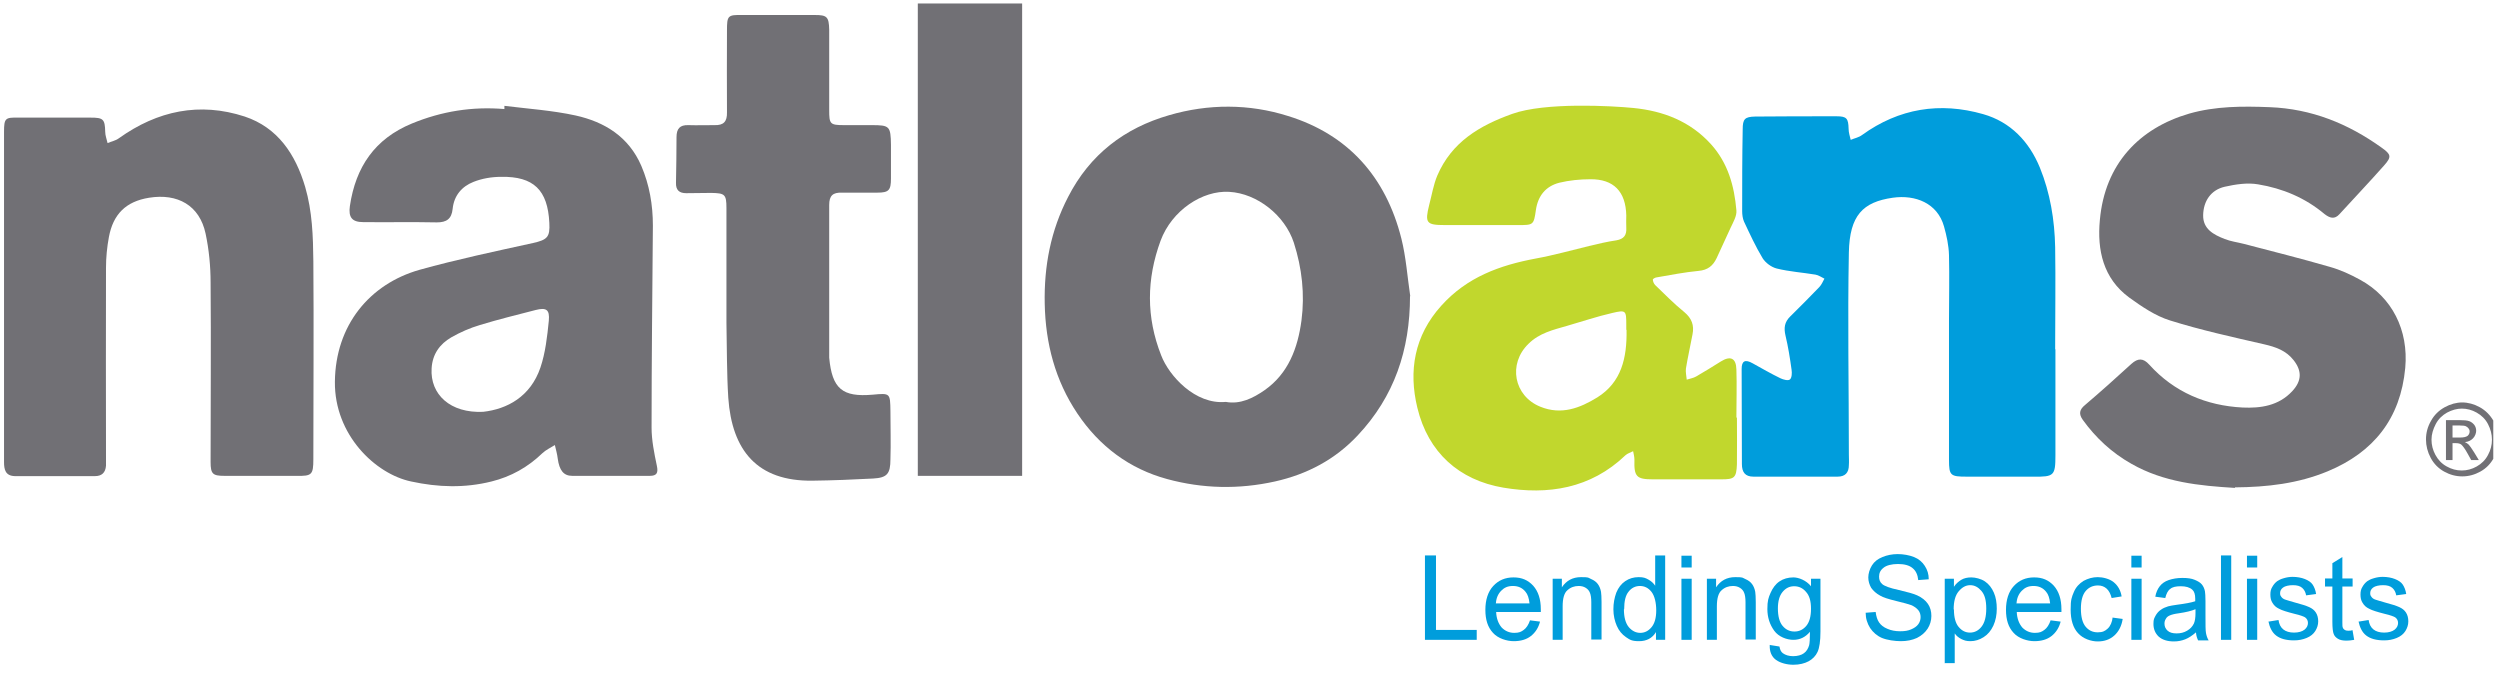 <svg width="310" height="86" viewBox="0 0 310 86" fill="none" xmlns="http://www.w3.org/2000/svg">
<g clip-path="url(#clip0_5420_2041)">
<path d="M126.745 0.432H113.808V59.006H126.745V0.432Z" fill="#717075"/>
<path d="M176.693 79.339V68.874H178.062V78.11H183.113V79.339H176.693Z" fill="#009DDC"/>
<path d="M189.66 76.914L190.964 77.08C190.768 77.844 190.377 78.442 189.823 78.874C189.269 79.306 188.552 79.505 187.705 79.505C186.858 79.505 185.75 79.173 185.131 78.475C184.479 77.778 184.186 76.847 184.186 75.618C184.186 74.389 184.511 73.359 185.163 72.661C185.815 71.963 186.63 71.598 187.672 71.598C188.715 71.598 189.465 71.93 190.116 72.628C190.736 73.326 191.061 74.289 191.061 75.552C191.061 76.814 191.061 75.751 191.061 75.884H185.522C185.554 76.714 185.815 77.346 186.206 77.811C186.63 78.243 187.151 78.475 187.77 78.475C188.389 78.475 188.617 78.342 188.943 78.11C189.269 77.877 189.53 77.478 189.725 76.914H189.66ZM185.522 74.821H189.66C189.595 74.189 189.432 73.691 189.171 73.392C188.78 72.894 188.259 72.661 187.607 72.661C186.956 72.661 186.532 72.86 186.141 73.259C185.75 73.658 185.522 74.189 185.489 74.854L185.522 74.821Z" fill="#009DDC"/>
<path d="M192.531 79.339V71.764H193.671V72.827C194.225 71.997 195.007 71.565 196.05 71.565C197.093 71.565 196.898 71.631 197.289 71.797C197.68 71.963 197.94 72.163 198.136 72.429C198.331 72.694 198.462 73.027 198.527 73.392C198.56 73.625 198.592 74.057 198.592 74.655V79.306H197.321V74.688C197.321 74.156 197.256 73.758 197.158 73.525C197.06 73.259 196.898 73.06 196.637 72.894C196.376 72.728 196.083 72.661 195.757 72.661C195.236 72.661 194.747 72.827 194.356 73.193C193.965 73.525 193.769 74.189 193.769 75.186V79.339H192.498H192.531Z" fill="#009DDC"/>
<path d="M205.34 79.339V78.376C204.884 79.14 204.167 79.505 203.255 79.505C202.342 79.505 202.114 79.339 201.625 79.007C201.137 78.675 200.745 78.21 200.485 77.612C200.224 77.013 200.061 76.316 200.061 75.552C200.061 74.787 200.191 74.123 200.42 73.492C200.68 72.861 201.039 72.395 201.528 72.063C202.016 71.731 202.57 71.565 203.19 71.565C203.809 71.565 204.037 71.665 204.395 71.864C204.754 72.063 205.014 72.296 205.243 72.628V68.874H206.481V79.339H205.308H205.34ZM201.365 75.552C201.365 76.515 201.56 77.246 201.951 77.744C202.342 78.21 202.831 78.475 203.385 78.475C203.939 78.475 204.395 78.243 204.786 77.778C205.177 77.312 205.373 76.615 205.373 75.684C205.373 74.754 205.177 73.891 204.786 73.392C204.395 72.894 203.906 72.661 203.352 72.661C202.798 72.661 202.31 72.894 201.951 73.359C201.56 73.824 201.397 74.555 201.397 75.552H201.365Z" fill="#009DDC"/>
<path d="M208.498 70.369V68.907H209.769V70.369H208.498ZM208.498 79.339V71.764H209.769V79.339H208.498Z" fill="#009DDC"/>
<path d="M211.654 79.339V71.764H212.794V72.827C213.348 71.997 214.13 71.565 215.173 71.565C216.216 71.565 216.021 71.631 216.412 71.797C216.803 71.963 217.063 72.163 217.259 72.429C217.454 72.694 217.585 73.027 217.65 73.392C217.682 73.625 217.715 74.057 217.715 74.655V79.306H216.444V74.688C216.444 74.156 216.379 73.758 216.281 73.525C216.183 73.259 216.021 73.06 215.76 72.894C215.499 72.728 215.206 72.661 214.88 72.661C214.359 72.661 213.87 72.827 213.479 73.193C213.088 73.525 212.892 74.189 212.892 75.186V79.339H211.621H211.654Z" fill="#009DDC"/>
<path d="M219.415 79.97L220.653 80.17C220.719 80.568 220.849 80.834 221.077 81C221.403 81.233 221.827 81.366 222.348 81.366C222.869 81.366 223.391 81.233 223.684 81C224.01 80.768 224.206 80.435 224.336 80.004C224.401 79.738 224.434 79.206 224.434 78.342C223.88 79.007 223.195 79.339 222.381 79.339C221.566 79.339 220.556 78.974 220.002 78.209C219.448 77.445 219.154 76.548 219.154 75.518C219.154 74.488 219.285 74.123 219.546 73.525C219.806 72.927 220.165 72.428 220.653 72.096C221.142 71.764 221.729 71.598 222.381 71.598C223.032 71.598 223.977 71.963 224.564 72.694V71.764H225.737V78.309C225.737 79.505 225.607 80.336 225.379 80.834C225.151 81.332 224.759 81.731 224.271 81.997C223.782 82.263 223.13 82.429 222.381 82.429C221.631 82.429 220.784 82.23 220.23 81.831C219.676 81.432 219.415 80.801 219.448 80.004L219.415 79.97ZM220.458 75.419C220.458 76.415 220.653 77.146 221.045 77.611C221.436 78.077 221.924 78.309 222.511 78.309C223.098 78.309 223.586 78.077 223.977 77.611C224.368 77.146 224.564 76.449 224.564 75.485C224.564 74.522 224.368 73.857 223.945 73.392C223.554 72.927 223.065 72.694 222.478 72.694C221.892 72.694 221.436 72.927 221.045 73.392C220.653 73.857 220.458 74.555 220.458 75.452V75.419Z" fill="#009DDC"/>
<path d="M231.311 75.984L232.582 75.884C232.647 76.415 232.777 76.847 233.005 77.18C233.233 77.512 233.559 77.778 234.048 77.977C234.504 78.176 235.026 78.276 235.612 78.276C236.199 78.276 236.59 78.21 236.981 78.043C237.372 77.877 237.665 77.678 237.861 77.412C238.056 77.146 238.154 76.847 238.154 76.515C238.154 76.183 238.056 75.884 237.861 75.651C237.665 75.419 237.372 75.186 236.948 75.02C236.687 74.92 236.068 74.754 235.123 74.522C234.178 74.289 233.527 74.09 233.136 73.857C232.647 73.591 232.288 73.259 232.028 72.894C231.799 72.495 231.669 72.063 231.669 71.598C231.669 71.133 231.832 70.568 232.125 70.103C232.419 69.638 232.842 69.306 233.429 69.073C233.983 68.84 234.634 68.707 235.319 68.707C236.003 68.707 236.753 68.84 237.339 69.073C237.926 69.306 238.382 69.704 238.675 70.169C239.001 70.668 239.164 71.199 239.164 71.831L237.861 71.93C237.795 71.266 237.567 70.767 237.144 70.435C236.753 70.103 236.134 69.937 235.351 69.937C234.569 69.937 233.918 70.103 233.559 70.402C233.168 70.701 233.005 71.066 233.005 71.498C233.005 71.93 233.135 72.196 233.396 72.429C233.657 72.661 234.341 72.927 235.449 73.159C236.557 73.425 237.307 73.625 237.73 73.824C238.317 74.09 238.773 74.455 239.066 74.887C239.36 75.319 239.49 75.817 239.49 76.382C239.49 76.947 239.327 77.479 239.034 77.944C238.708 78.442 238.284 78.808 237.698 79.107C237.111 79.372 236.459 79.505 235.71 79.505C234.96 79.505 234.015 79.372 233.364 79.107C232.744 78.841 232.256 78.409 231.897 77.877C231.539 77.312 231.343 76.681 231.343 75.984H231.311Z" fill="#009DDC"/>
<path d="M241.147 82.263V71.764H242.288V72.761C242.549 72.362 242.875 72.096 243.2 71.897C243.526 71.698 243.95 71.598 244.439 71.598C244.928 71.598 245.644 71.764 246.133 72.096C246.622 72.428 246.981 72.894 247.241 73.492C247.502 74.09 247.6 74.754 247.6 75.485C247.6 76.216 247.469 76.947 247.176 77.578C246.883 78.209 246.492 78.675 245.97 79.007C245.449 79.339 244.895 79.505 244.341 79.505C243.787 79.505 243.559 79.406 243.2 79.239C242.875 79.073 242.581 78.841 242.386 78.542V82.23H241.115L241.147 82.263ZM242.288 75.585C242.288 76.548 242.484 77.279 242.875 77.744C243.266 78.209 243.722 78.442 244.276 78.442C244.83 78.442 245.319 78.209 245.71 77.711C246.101 77.213 246.296 76.482 246.296 75.452C246.296 74.422 246.101 73.757 245.71 73.292C245.319 72.827 244.862 72.561 244.308 72.561C243.754 72.561 243.298 72.827 242.875 73.326C242.451 73.824 242.255 74.588 242.255 75.552L242.288 75.585Z" fill="#009DDC"/>
<path d="M254.217 76.914L255.521 77.08C255.325 77.844 254.934 78.442 254.38 78.874C253.826 79.306 253.109 79.505 252.262 79.505C251.415 79.505 250.307 79.173 249.687 78.475C249.036 77.778 248.742 76.847 248.742 75.618C248.742 74.389 249.068 73.359 249.72 72.661C250.372 71.963 251.186 71.598 252.229 71.598C253.272 71.598 254.022 71.93 254.673 72.628C255.292 73.326 255.618 74.289 255.618 75.552C255.618 76.814 255.618 75.751 255.618 75.884H250.079C250.111 76.714 250.372 77.346 250.763 77.811C251.186 78.243 251.708 78.475 252.327 78.475C252.946 78.475 253.174 78.342 253.5 78.11C253.826 77.877 254.087 77.478 254.282 76.914H254.217ZM250.079 74.821H254.217C254.152 74.189 253.989 73.691 253.728 73.392C253.337 72.894 252.816 72.661 252.164 72.661C251.512 72.661 251.089 72.86 250.698 73.259C250.307 73.658 250.079 74.189 250.046 74.854L250.079 74.821Z" fill="#009DDC"/>
<path d="M261.975 76.582L263.213 76.748C263.083 77.612 262.725 78.309 262.171 78.808C261.617 79.306 260.932 79.538 260.118 79.538C259.303 79.538 258.293 79.206 257.674 78.509C257.054 77.844 256.761 76.847 256.761 75.585C256.761 74.322 256.892 74.057 257.152 73.425C257.413 72.794 257.837 72.362 258.358 72.03C258.912 71.731 259.498 71.565 260.118 71.565C260.737 71.565 261.584 71.764 262.105 72.196C262.627 72.628 262.953 73.193 263.083 73.957L261.845 74.156C261.714 73.658 261.519 73.259 261.226 72.993C260.932 72.728 260.574 72.595 260.15 72.595C259.531 72.595 259.01 72.827 258.619 73.293C258.228 73.758 258.032 74.489 258.032 75.485C258.032 76.482 258.228 77.246 258.619 77.711C259.01 78.176 259.498 78.409 260.118 78.409C260.737 78.409 261.03 78.243 261.356 77.944C261.682 77.645 261.91 77.146 261.975 76.515V76.582Z" fill="#009DDC"/>
<path d="M264.289 70.369V68.907H265.56V70.369H264.289ZM264.289 79.339V71.764H265.56V79.339H264.289Z" fill="#009DDC"/>
<path d="M272.306 78.409C271.849 78.807 271.393 79.106 270.97 79.273C270.546 79.439 270.09 79.538 269.568 79.538C268.754 79.538 268.135 79.339 267.678 78.94C267.255 78.542 267.027 78.01 267.027 77.379C267.027 76.748 267.124 76.681 267.287 76.349C267.45 76.05 267.678 75.784 267.939 75.618C268.2 75.419 268.526 75.286 268.851 75.186C269.112 75.12 269.471 75.053 269.959 74.987C270.97 74.854 271.719 74.721 272.208 74.555C272.208 74.389 272.208 74.256 272.208 74.222C272.208 73.691 272.078 73.326 271.85 73.126C271.524 72.827 271.035 72.694 270.416 72.694C269.797 72.694 269.373 72.794 269.112 73.026C268.819 73.226 268.623 73.624 268.493 74.156L267.255 73.99C267.352 73.458 267.548 73.026 267.809 72.694C268.069 72.362 268.428 72.096 268.917 71.93C269.405 71.764 269.959 71.664 270.611 71.664C271.263 71.664 271.752 71.731 272.143 71.897C272.534 72.063 272.827 72.229 273.023 72.462C273.218 72.694 273.349 72.993 273.414 73.326C273.446 73.558 273.479 73.924 273.479 74.522V76.249C273.479 77.445 273.479 78.209 273.544 78.508C273.609 78.841 273.707 79.14 273.87 79.406H272.566C272.436 79.14 272.338 78.841 272.306 78.475V78.409ZM272.208 75.552C271.752 75.751 271.067 75.917 270.155 76.05C269.634 76.116 269.275 76.216 269.047 76.316C268.819 76.415 268.656 76.548 268.558 76.748C268.428 76.947 268.395 77.146 268.395 77.346C268.395 77.678 268.526 77.977 268.786 78.209C269.047 78.442 269.405 78.542 269.894 78.542C270.383 78.542 270.807 78.442 271.198 78.209C271.589 77.977 271.85 77.711 272.045 77.312C272.175 77.013 272.241 76.581 272.241 76.017V75.552H272.208Z" fill="#009DDC"/>
<path d="M275.401 79.339V68.874H276.672V79.339H275.401Z" fill="#009DDC"/>
<path d="M278.624 70.369V68.907H279.895V70.369H278.624ZM278.624 79.339V71.764H279.895V79.339H278.624Z" fill="#009DDC"/>
<path d="M281.298 77.08L282.536 76.88C282.601 77.379 282.797 77.778 283.122 78.043C283.448 78.309 283.905 78.442 284.459 78.442C285.012 78.442 285.469 78.309 285.762 78.077C286.055 77.844 286.186 77.545 286.186 77.246C286.186 76.947 286.055 76.714 285.827 76.548C285.664 76.449 285.241 76.282 284.524 76.116C283.611 75.884 282.959 75.684 282.601 75.485C282.243 75.319 281.982 75.086 281.786 74.754C281.591 74.455 281.526 74.123 281.526 73.724C281.526 73.326 281.591 73.06 281.754 72.794C281.917 72.495 282.112 72.262 282.373 72.063C282.568 71.93 282.829 71.797 283.188 71.698C283.513 71.598 283.905 71.531 284.263 71.531C284.85 71.531 285.371 71.631 285.795 71.797C286.218 71.963 286.577 72.196 286.772 72.495C286.968 72.794 287.131 73.193 287.196 73.658L285.958 73.824C285.892 73.425 285.729 73.126 285.469 72.894C285.208 72.661 284.817 72.561 284.328 72.561C283.839 72.561 283.351 72.661 283.09 72.86C282.829 73.06 282.731 73.292 282.731 73.558C282.731 73.824 282.797 73.89 282.894 74.023C282.992 74.156 283.155 74.289 283.383 74.356C283.513 74.389 283.872 74.522 284.491 74.688C285.371 74.92 285.99 75.12 286.349 75.286C286.707 75.452 286.968 75.651 287.163 75.95C287.359 76.249 287.457 76.615 287.457 77.047C287.457 77.479 287.326 77.877 287.098 78.243C286.87 78.608 286.512 78.907 286.023 79.106C285.534 79.306 285.045 79.406 284.459 79.406C283.481 79.406 282.764 79.206 282.243 78.808C281.721 78.409 281.428 77.778 281.265 76.98L281.298 77.08Z" fill="#009DDC"/>
<path d="M291.724 78.21L291.919 79.339C291.561 79.406 291.235 79.439 290.974 79.439C290.518 79.439 290.159 79.372 289.899 79.206C289.638 79.04 289.475 78.874 289.377 78.608C289.279 78.376 289.214 77.877 289.214 77.08V72.728H288.302V71.731H289.214V69.837L290.453 69.073V71.731H291.724V72.728H290.453V77.146C290.453 77.512 290.453 77.744 290.518 77.844C290.55 77.944 290.648 78.043 290.746 78.11C290.844 78.176 290.974 78.21 291.17 78.21C291.365 78.21 291.495 78.21 291.724 78.143V78.21Z" fill="#009DDC"/>
<path d="M292.472 77.08L293.71 76.88C293.775 77.379 293.971 77.778 294.297 78.043C294.623 78.309 295.079 78.442 295.633 78.442C296.187 78.442 296.643 78.309 296.936 78.077C297.23 77.844 297.36 77.545 297.36 77.246C297.36 76.947 297.23 76.714 297.002 76.548C296.839 76.449 296.415 76.282 295.698 76.116C294.786 75.884 294.134 75.684 293.775 75.485C293.417 75.319 293.156 75.086 292.961 74.754C292.765 74.455 292.7 74.123 292.7 73.724C292.7 73.326 292.765 73.06 292.928 72.794C293.091 72.495 293.287 72.262 293.547 72.063C293.743 71.93 294.004 71.797 294.362 71.698C294.688 71.598 295.079 71.531 295.437 71.531C296.024 71.531 296.545 71.631 296.969 71.797C297.393 71.963 297.751 72.196 297.947 72.495C298.142 72.794 298.305 73.193 298.37 73.658L297.132 73.824C297.067 73.425 296.904 73.126 296.643 72.894C296.382 72.661 295.991 72.561 295.503 72.561C295.014 72.561 294.525 72.661 294.264 72.86C294.004 73.06 293.906 73.292 293.906 73.558C293.906 73.824 293.971 73.89 294.069 74.023C294.166 74.156 294.329 74.289 294.557 74.356C294.688 74.389 295.046 74.522 295.665 74.688C296.545 74.92 297.164 75.12 297.523 75.286C297.881 75.452 298.142 75.651 298.338 75.95C298.533 76.249 298.631 76.615 298.631 77.047C298.631 77.479 298.501 77.877 298.272 78.243C298.044 78.608 297.686 78.907 297.197 79.106C296.708 79.306 296.219 79.406 295.633 79.406C294.655 79.406 293.938 79.206 293.417 78.808C292.896 78.409 292.602 77.778 292.439 76.98L292.472 77.08Z" fill="#009DDC"/>
<path d="M305.287 49.902C306.036 49.902 306.786 50.102 307.503 50.5C308.219 50.899 308.773 51.464 309.197 52.195C309.588 52.926 309.816 53.69 309.816 54.487C309.816 55.285 309.621 56.049 309.23 56.78C308.839 57.511 308.285 58.075 307.568 58.474C306.851 58.873 306.101 59.072 305.319 59.072C304.537 59.072 303.788 58.873 303.071 58.474C302.354 58.075 301.8 57.511 301.409 56.78C301.018 56.049 300.822 55.285 300.822 54.487C300.822 53.69 301.018 52.926 301.441 52.195C301.832 51.464 302.419 50.899 303.136 50.5C303.853 50.102 304.602 49.902 305.352 49.902H305.287ZM305.287 50.666C304.667 50.666 304.048 50.833 303.429 51.165C302.843 51.497 302.354 51.962 302.028 52.593C301.702 53.225 301.506 53.856 301.506 54.52C301.506 55.185 301.669 55.816 301.995 56.414C302.321 57.012 302.777 57.511 303.397 57.843C303.983 58.175 304.602 58.341 305.254 58.341C305.906 58.341 306.525 58.175 307.111 57.843C307.698 57.511 308.187 57.045 308.513 56.414C308.839 55.816 309.002 55.185 309.002 54.52C309.002 53.856 308.839 53.225 308.513 52.593C308.187 51.962 307.698 51.497 307.111 51.165C306.525 50.833 305.906 50.666 305.254 50.666H305.287ZM303.299 57.045V52.095H304.961C305.515 52.095 305.938 52.128 306.199 52.228C306.46 52.328 306.655 52.494 306.818 52.693C306.981 52.926 307.046 53.158 307.046 53.424C307.046 53.69 306.916 54.089 306.655 54.354C306.395 54.62 306.069 54.786 305.645 54.819C305.808 54.886 305.938 54.986 306.069 55.085C306.264 55.285 306.492 55.617 306.786 56.082L307.372 57.045H306.427L306.004 56.281C305.678 55.683 305.384 55.285 305.189 55.118C305.058 55.019 304.83 54.952 304.57 54.952H304.113V57.045H303.331H303.299ZM304.081 54.255H305.026C305.482 54.255 305.775 54.188 305.971 54.055C306.134 53.922 306.232 53.723 306.232 53.524C306.232 53.324 306.199 53.258 306.101 53.125C306.036 53.025 305.906 52.926 305.775 52.859C305.645 52.793 305.384 52.76 304.993 52.76H304.113V54.255H304.081Z" fill="#717075"/>
<path d="M174.842 36.713C174.842 43.391 172.887 49.172 168.357 53.989C165.555 56.979 162.1 58.806 158.092 59.703C153.595 60.7 149.131 60.6 144.731 59.404C140.071 58.142 136.324 55.351 133.587 51.265C130.849 47.178 129.644 42.593 129.546 37.676C129.448 32.992 130.295 28.573 132.446 24.42C135.151 19.137 139.452 15.881 144.959 14.287C149.848 12.858 154.899 12.858 159.721 14.386C167.151 16.679 171.844 21.928 173.767 29.57C174.353 31.895 174.516 34.354 174.874 36.746L174.842 36.713ZM151.998 49.836C153.791 50.168 155.387 49.371 156.821 48.374C159.754 46.314 160.927 43.158 161.383 39.736C161.807 36.48 161.449 33.257 160.438 30.101C159.33 26.712 155.909 23.988 152.422 23.788C149.098 23.589 145.318 26.081 143.917 29.835C142.157 34.62 142.124 39.337 143.982 44.055C144.959 46.613 148.218 50.202 151.998 49.836Z" fill="#717075"/>
<path d="M62.546 13.124C65.479 13.489 68.477 13.688 71.377 14.32C74.962 15.117 77.96 16.944 79.524 20.566C80.534 22.925 80.958 25.416 80.958 27.975C80.893 36.314 80.795 44.686 80.795 53.026C80.795 54.587 81.121 56.182 81.447 57.743C81.642 58.64 81.447 59.006 80.567 59.006C77.373 59.006 74.147 59.006 70.954 59.006C69.878 59.006 69.357 58.308 69.161 56.88C69.096 56.315 68.933 55.75 68.803 55.185C68.281 55.517 67.695 55.783 67.271 56.182C65.446 57.943 63.361 59.105 60.949 59.703C57.625 60.534 54.334 60.434 50.978 59.703C46.546 58.773 41.462 53.922 41.527 47.344C41.593 40.334 45.829 35.218 52.02 33.457C56.68 32.161 61.406 31.164 66.098 30.134C67.858 29.736 68.216 29.403 68.118 27.642C67.923 23.556 66.163 21.861 62.155 21.928C60.982 21.928 59.776 22.127 58.701 22.559C57.267 23.124 56.289 24.254 56.126 25.915C55.996 27.144 55.377 27.576 54.171 27.576C51.141 27.51 48.077 27.576 45.047 27.543C43.645 27.543 43.189 26.945 43.385 25.549C44.102 20.699 46.481 17.21 51.075 15.316C54.79 13.788 58.571 13.19 62.546 13.522C62.546 13.389 62.546 13.257 62.546 13.124ZM59.907 51.065C62.872 50.733 65.772 49.205 67.011 45.583C67.63 43.756 67.858 41.729 68.053 39.769C68.184 38.374 67.728 38.108 66.424 38.44C64.11 39.038 61.797 39.603 59.516 40.301C58.277 40.666 57.072 41.198 55.964 41.829C54.53 42.66 53.617 43.922 53.52 45.683C53.324 48.906 55.833 51.265 59.939 51.065H59.907Z" fill="#717075"/>
<path d="M215.379 51.763C215.379 53.69 215.411 55.65 215.379 57.577C215.313 59.272 215.053 59.438 213.423 59.438C210.588 59.438 207.786 59.438 204.951 59.438C202.93 59.438 202.604 59.105 202.67 57.012C202.67 56.647 202.572 56.282 202.507 55.949C202.181 56.115 201.822 56.215 201.562 56.448C197.227 60.601 191.948 61.398 186.409 60.468C180.934 59.537 177.089 56.115 175.753 50.567C174.645 46.015 175.361 41.63 178.718 37.909C181.911 34.354 185.985 32.892 190.417 32.061C192.633 31.663 194.849 31.031 197.065 30.5C198.172 30.234 199.28 29.968 200.421 29.802C201.366 29.636 201.724 29.171 201.659 28.207C201.627 27.709 201.659 27.211 201.659 26.712C201.594 23.755 200.095 22.194 197.195 22.227C195.924 22.227 194.588 22.36 193.35 22.659C191.688 23.091 190.71 24.254 190.449 26.048C190.189 27.908 190.123 27.908 188.266 27.908C185.235 27.908 182.172 27.908 179.142 27.908C176.86 27.908 176.665 27.642 177.219 25.416C177.545 24.187 177.74 22.925 178.229 21.762C180.021 17.609 183.443 15.582 187.516 14.12C191.59 12.659 199.867 13.124 202.539 13.389C206.222 13.755 209.578 15.018 212.185 17.908C214.271 20.234 215.053 23.058 215.313 26.081C215.379 26.779 214.922 27.543 214.596 28.241C214.042 29.503 213.423 30.732 212.869 31.995C212.413 32.958 211.761 33.49 210.621 33.59C208.894 33.756 207.199 34.088 205.472 34.387C205.276 34.387 204.951 34.586 204.951 34.653C204.951 34.885 205.081 35.184 205.244 35.35C206.417 36.48 207.59 37.676 208.861 38.706C209.774 39.47 210.099 40.334 209.871 41.464C209.611 42.859 209.285 44.288 209.057 45.683C208.991 46.115 209.122 46.613 209.154 47.078C209.545 46.946 210.002 46.879 210.328 46.68C211.37 46.082 212.38 45.45 213.391 44.819C214.564 44.088 215.281 44.387 215.313 45.816C215.379 47.809 215.313 49.803 215.313 51.796L215.379 51.763ZM201.659 40.899C201.659 40.799 201.659 40.533 201.659 40.268C201.659 38.507 201.627 38.407 199.932 38.806C198.042 39.238 196.185 39.869 194.327 40.401C192.6 40.899 190.873 41.297 189.537 42.627C186.962 45.118 187.712 49.105 191.003 50.434C193.61 51.497 195.924 50.6 198.075 49.271C201.04 47.411 201.757 44.421 201.692 40.899H201.659Z" fill="#C1D72D"/>
<path d="M0.5 36.58C0.5 29.835 0.5 23.091 0.5 16.346C0.5 14.652 0.663 14.552 2.26 14.585C5.258 14.585 8.223 14.585 11.221 14.585C12.785 14.585 13.014 14.752 13.046 16.346C13.046 16.811 13.242 17.276 13.339 17.742C13.796 17.542 14.35 17.443 14.741 17.144C19.531 13.722 24.745 12.625 30.35 14.453C34.423 15.815 36.639 19.104 37.845 23.19C38.725 26.214 38.823 29.304 38.855 32.393C38.92 40.566 38.855 48.773 38.855 56.946C38.855 58.873 38.66 59.039 36.802 59.006C33.804 59.006 30.839 59.006 27.841 59.006C26.374 59.006 26.114 58.773 26.114 57.278C26.114 49.869 26.179 42.46 26.114 35.051C26.114 33.025 25.918 30.965 25.494 28.971C24.745 25.45 22.008 23.954 18.488 24.519C15.588 24.985 14.024 26.579 13.502 29.403C13.274 30.633 13.144 31.928 13.144 33.191C13.111 40.998 13.144 48.806 13.144 56.58C13.144 56.979 13.144 57.344 13.144 57.743C13.079 58.607 12.623 59.039 11.775 59.039C8.451 59.039 5.16 59.039 1.836 59.039C0.663 59.006 0.5 58.208 0.5 57.311C0.5 53.059 0.5 48.806 0.5 44.52C0.5 41.862 0.5 39.204 0.5 36.546V36.58Z" fill="#717075"/>
<path d="M277.134 60.501C272.735 60.235 268.303 59.803 264.295 57.511C261.883 56.149 259.896 54.321 258.266 52.062C257.745 51.331 257.843 50.8 258.527 50.235C260.482 48.574 262.405 46.846 264.295 45.118C265.109 44.387 265.761 44.387 266.511 45.218C269.606 48.64 273.582 50.301 278.079 50.534C280.295 50.633 282.544 50.334 284.238 48.507C285.411 47.245 285.476 46.015 284.401 44.653C283.456 43.457 282.185 43.025 280.751 42.693C276.841 41.796 272.898 40.932 269.085 39.736C267.26 39.171 265.566 38.008 264.001 36.879C260.808 34.52 260.026 31.031 260.384 27.277C261.003 20.3 265.305 15.881 271.464 14.087C274.723 13.157 278.047 13.157 281.436 13.29C286.617 13.489 291.147 15.316 295.318 18.307C296.491 19.137 296.589 19.436 295.644 20.499C293.819 22.559 291.929 24.553 290.104 26.546C289.485 27.244 288.898 27.044 288.246 26.546C285.835 24.52 283.032 23.357 280.002 22.858C278.666 22.626 277.199 22.858 275.863 23.157C274.136 23.556 273.224 24.951 273.191 26.679C273.158 28.407 274.495 29.104 275.863 29.636C276.613 29.935 277.427 30.035 278.21 30.234C281.762 31.164 285.346 32.061 288.898 33.091C290.202 33.457 291.44 34.022 292.646 34.686C296.621 36.846 298.674 40.932 298.251 45.617C297.664 51.929 294.308 56.082 288.637 58.441C284.955 59.969 281.11 60.401 277.134 60.434V60.501Z" fill="#717075"/>
<path d="M254.873 43.324C254.873 47.71 254.873 52.062 254.873 56.447C254.873 58.972 254.71 59.139 252.168 59.105C249.398 59.105 246.628 59.105 243.858 59.105C241.87 59.105 241.675 58.972 241.675 57.045C241.675 51.298 241.675 45.55 241.675 39.769C241.675 37.045 241.74 34.354 241.675 31.629C241.642 30.433 241.382 29.237 241.056 28.074C240.241 25.184 237.504 24.121 234.701 24.519C230.986 25.051 229.357 26.712 229.259 31.297C229.096 39.636 229.259 48.009 229.259 56.348C229.259 56.78 229.292 57.245 229.259 57.677C229.259 58.607 228.803 59.105 227.858 59.105C224.371 59.105 220.917 59.105 217.43 59.105C216.387 59.105 215.996 58.541 215.996 57.544C215.996 53.623 215.964 49.703 215.964 45.749C215.964 44.753 216.387 44.52 217.332 45.052C218.473 45.683 219.613 46.347 220.787 46.912C221.145 47.078 221.732 47.245 221.96 47.045C222.188 46.846 222.22 46.248 222.155 45.849C221.96 44.42 221.732 42.992 221.406 41.63C221.178 40.666 221.275 39.935 221.992 39.237C223.198 38.041 224.404 36.845 225.577 35.616C225.87 35.317 226.033 34.918 226.229 34.553C225.87 34.387 225.512 34.121 225.121 34.055C223.524 33.789 221.895 33.689 220.298 33.291C219.646 33.124 218.929 32.593 218.571 32.028C217.691 30.566 216.974 29.005 216.257 27.476C216.094 27.111 216.029 26.613 216.029 26.181C216.029 22.792 216.029 19.436 216.094 16.047C216.094 14.752 216.355 14.486 217.626 14.453C220.982 14.419 224.371 14.419 227.728 14.419C228.999 14.419 229.194 14.685 229.227 15.981C229.227 16.446 229.39 16.911 229.487 17.343C229.944 17.144 230.498 17.044 230.889 16.745C235.483 13.423 240.567 12.625 245.911 14.153C249.3 15.117 251.614 17.542 252.95 20.798C254.221 23.921 254.775 27.277 254.84 30.666C254.905 34.885 254.84 39.071 254.84 43.291L254.873 43.324Z" fill="#009DDC"/>
<path d="M90.079 37.61C90.079 33.689 90.079 29.769 90.079 25.815C90.079 24.088 89.884 23.955 88.189 23.922C87.147 23.922 86.136 23.955 85.094 23.955C84.246 23.955 83.79 23.589 83.823 22.659C83.855 20.765 83.888 18.905 83.888 17.011C83.888 15.948 84.311 15.483 85.354 15.516C86.43 15.549 87.538 15.516 88.613 15.516C89.721 15.549 90.177 15.084 90.145 13.921C90.112 10.532 90.145 7.177 90.145 3.788C90.145 1.927 90.242 1.828 92.067 1.861C95.065 1.861 98.031 1.861 101.029 1.861C102.528 1.861 102.788 2.06 102.821 3.688C102.821 7.011 102.821 10.333 102.821 13.655C102.821 15.383 102.919 15.516 104.679 15.516C105.819 15.516 106.96 15.516 108.1 15.516C110.316 15.516 110.446 15.649 110.479 17.974C110.479 19.37 110.479 20.732 110.479 22.128C110.479 23.589 110.218 23.888 108.785 23.888C107.318 23.888 105.852 23.888 104.385 23.888C103.277 23.855 102.821 24.254 102.821 25.417C102.821 31.563 102.821 37.709 102.821 43.856C102.821 44.022 102.821 44.188 102.821 44.354C103.18 48.208 104.45 49.271 108.231 48.939C110.381 48.74 110.381 48.74 110.414 50.966C110.414 52.959 110.479 54.953 110.414 56.946C110.414 58.773 109.99 59.239 108.263 59.338C105.787 59.471 103.277 59.571 100.768 59.604C93.892 59.704 90.764 55.85 90.308 49.338C90.112 46.248 90.145 43.158 90.079 40.035C90.079 39.205 90.079 38.374 90.079 37.543V37.61Z" fill="#717075"/>
</g>
<defs>
<clipPath id="clip0_5420_2041">
<rect width="309" height="86" fill="white" transform="translate(0.167)"/>
</clipPath>
</defs>
</svg>
